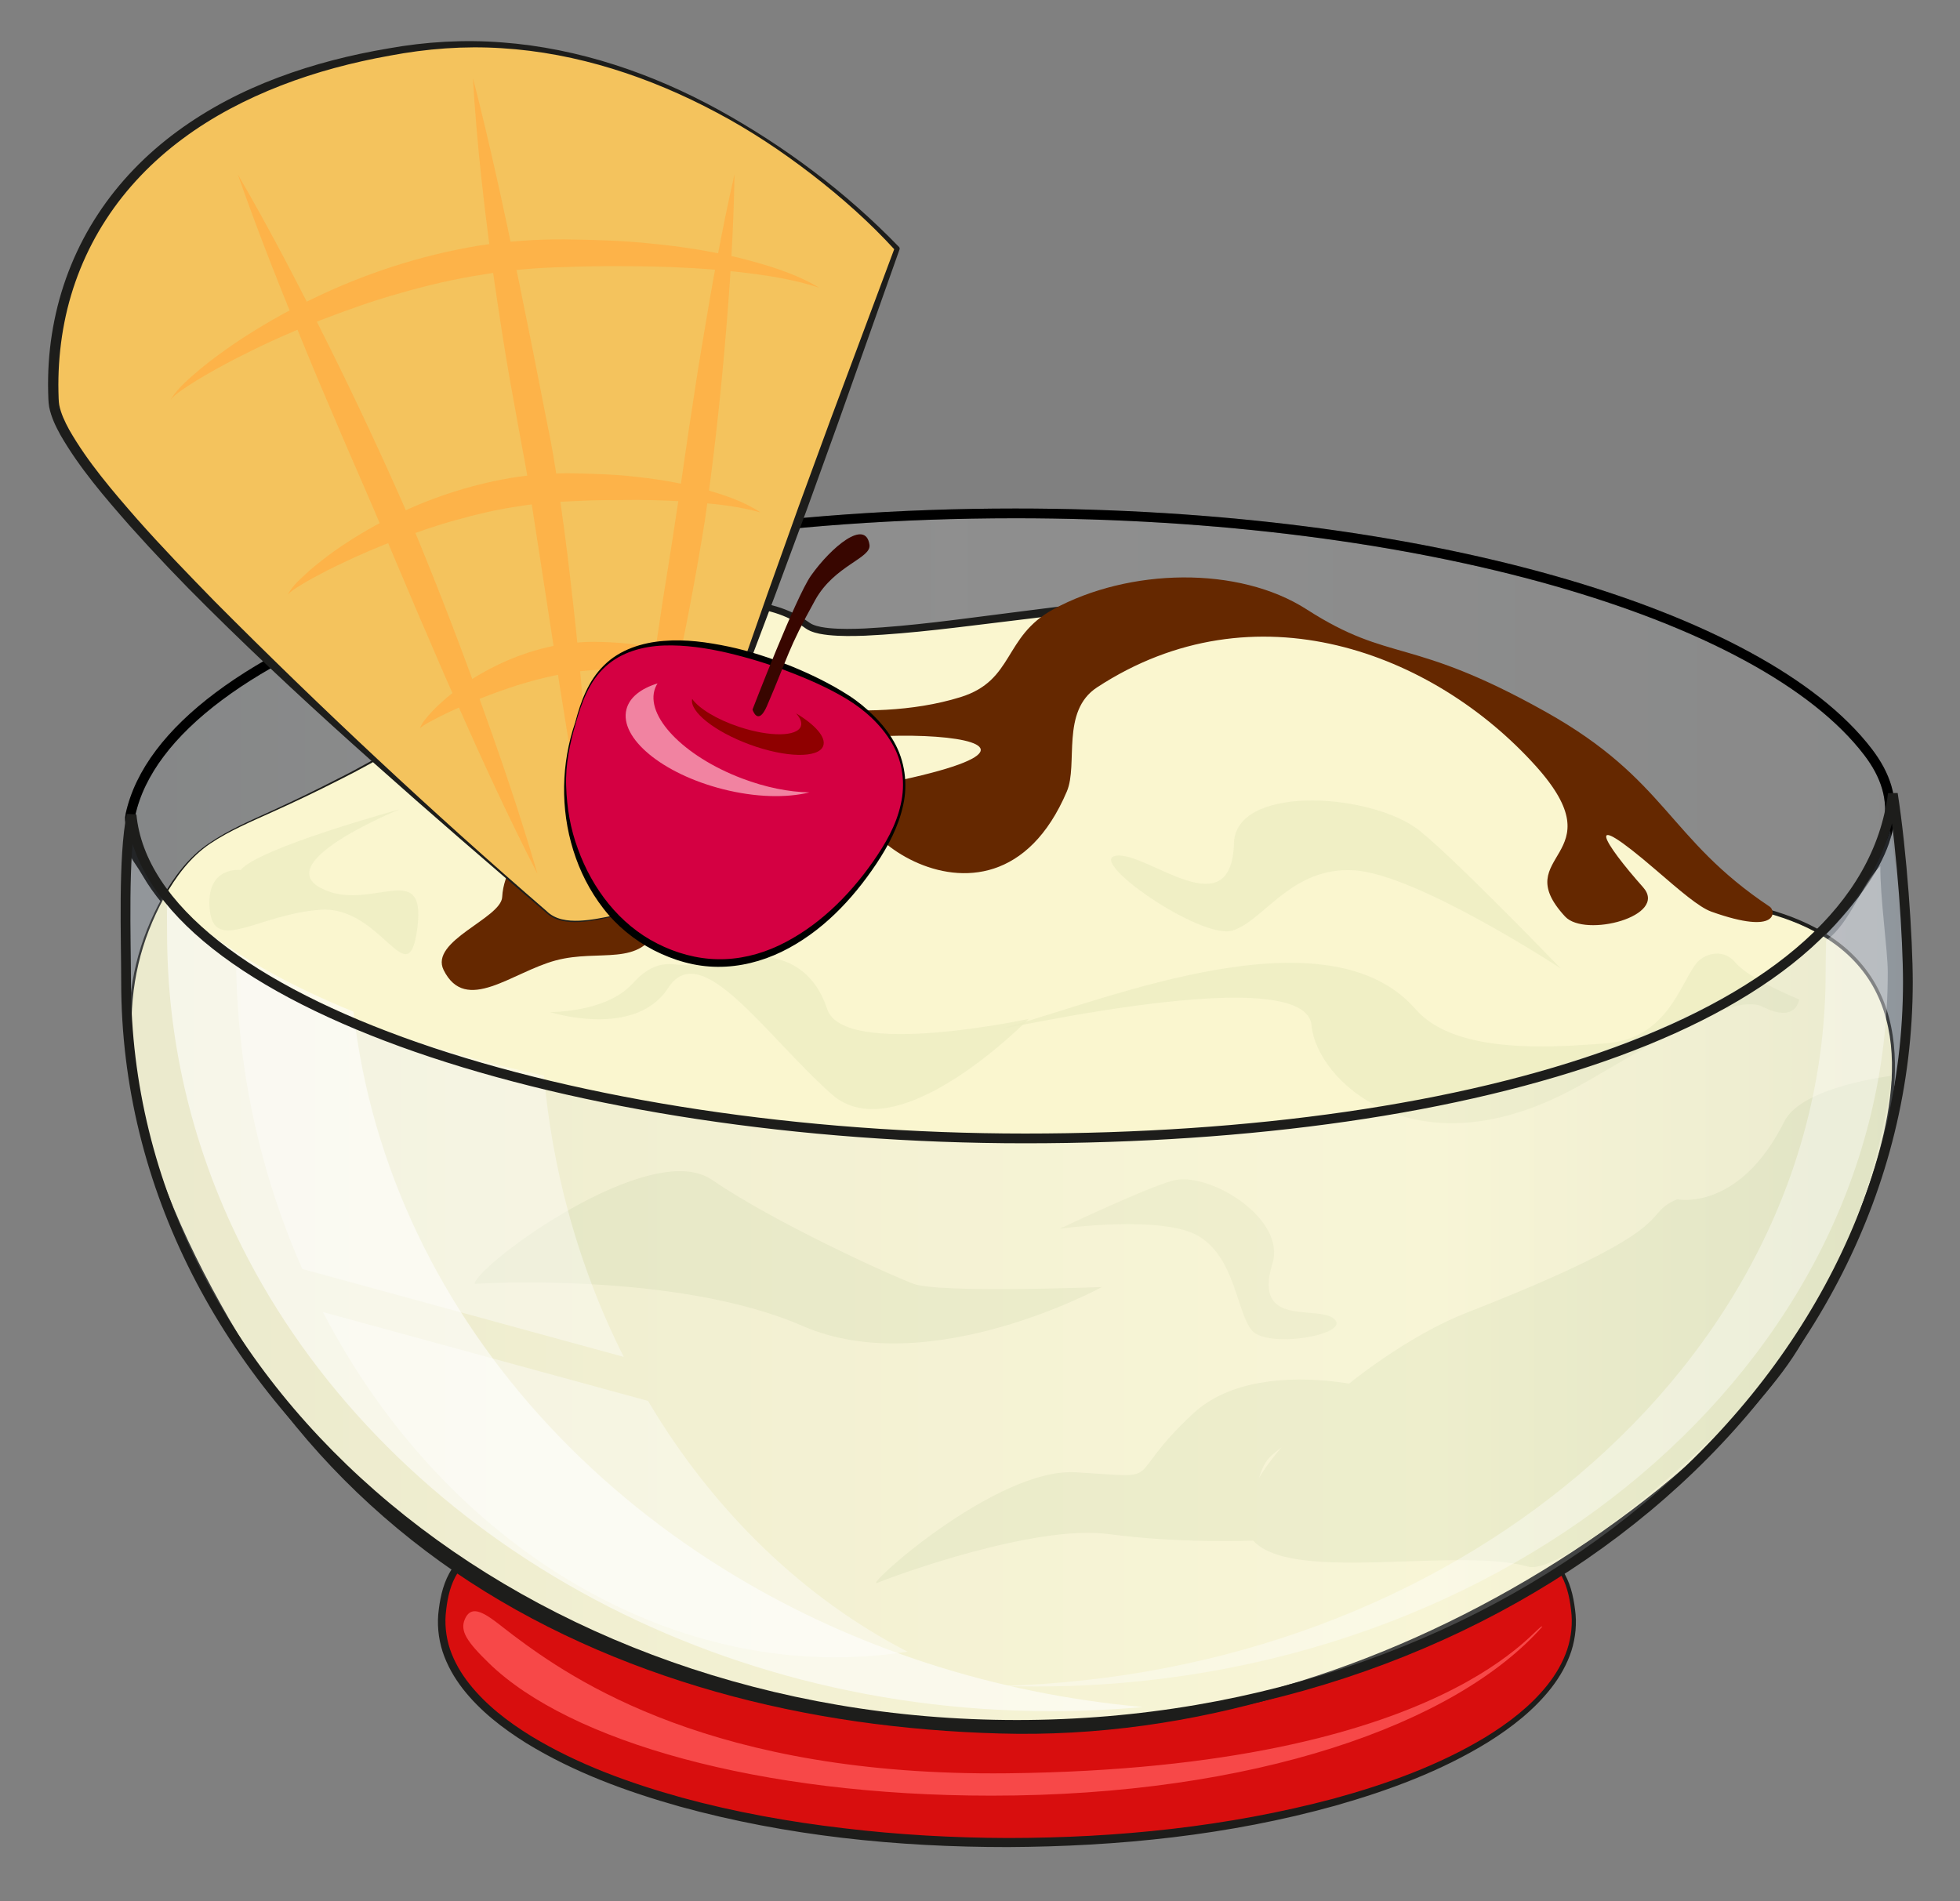 <?xml version="1.0" encoding="iso-8859-1"?>
<!-- Generator: Adobe Illustrator 16.0.0, SVG Export Plug-In . SVG Version: 6.00 Build 0)  -->
<!DOCTYPE svg PUBLIC "-//W3C//DTD SVG 1.1//EN" "http://www.w3.org/Graphics/SVG/1.1/DTD/svg11.dtd">
<svg version="1.1" id="Layer_1" xmlns="http://www.w3.org/2000/svg" xmlns:xlink="http://www.w3.org/1999/xlink" x="0px" y="0px"
	 width="201px" height="195px" viewBox="0 0 201 195" style="enable-background:new 0 0 201 195;" xml:space="preserve">
<rect x="0" y="0" width="201" height="195" fill="#808080" stroke="none"/>
<linearGradient id="SVGID_1_" gradientUnits="userSpaceOnUse" x1="5025.685" y1="129.159" x2="5208.469" y2="129.159" gradientTransform="matrix(-1 0 0 1 5221.342 0)">
	<stop  offset="0" style="stop-color:#A8B8C9"/>
	<stop  offset="0.27" style="stop-color:#EEF0F1"/>
	<stop  offset="0.433" style="stop-color:#E7E9EB"/>
	<stop  offset="0.678" style="stop-color:#D2D7DC"/>
	<stop  offset="0.975" style="stop-color:#B0B8C2"/>
	<stop  offset="0.978" style="stop-color:#B0B8C2"/>
</linearGradient>
<path style="opacity:0.24;fill:url(#SVGID_1_);" d="M12.929,100.725c0,42.074,40.903,76.183,91.363,76.183
	c50.459,0,91.363-34.108,91.363-76.183c0-4.463-0.604-13.321-1.541-19.317c-4.281,23.426-42.894,35.35-88.989,35.35
	c-46.098,0-91.292-14.674-91.635-33.182C12.608,87.828,12.929,96.262,12.929,100.725z"/>
<linearGradient id="SVGID_2_" gradientUnits="userSpaceOnUse" x1="13.324" y1="84.743" x2="193.823" y2="84.743">
	<stop  offset="0.006" style="stop-color:#B0BFC4;stop-opacity:0.6"/>
	<stop  offset="0.219" style="stop-color:#EEF0F1;stop-opacity:0.6"/>
	<stop  offset="0.359" style="stop-color:#F5F7F7;stop-opacity:0.6"/>
	<stop  offset="0.466" style="stop-color:#FFFFFF;stop-opacity:0.6"/>
	<stop  offset="1" style="stop-color:#D1D4D4;stop-opacity:0.6"/>
</linearGradient>
<path style="opacity:0.2;fill:url(#SVGID_2_);stroke:#000000;stroke-miterlimit:3.864;" d="M187.834,94.5
	c-13.058,14.302-46.149,22.333-83.501,22.333c-43.987,0-80.715-12.517-89.25-27.25c-1.221-2.106-1.5-1.677-1.5-4
	c0-0.921-0.401-1.131-0.205-2.032c3.767-17.296,42.952-30.897,90.736-30.897c41.626,0,76.587,10.263,87.448,24.467
	C195.167,81.834,194.834,86.833,187.834,94.5z"/>
<path style="fill:none;stroke:#000000;stroke-miterlimit:3.864;" d="M187.834,94.5c-13.058,14.302-46.149,22.333-83.501,22.333
	c-43.987,0-80.715-12.517-89.25-27.25c-1.221-2.106-1.5-1.677-1.5-4c0-0.921-0.401-1.131-0.205-2.032
	c3.767-17.296,42.952-30.897,90.736-30.897c41.626,0,76.587,10.263,87.448,24.467C195.167,81.834,194.834,86.833,187.834,94.5z"/>
<g>
	<path style="fill:#D80E0E;" d="M120.635,116.814c0,0,8.995-2.266,12.369,7.25c2.716,7.658,4.797,18.179,12.089,26.171
		c8.995,9.854,15.646,6,16.305,15.744v0.396c0,12.48-25.989,22.598-58.052,22.598c-32.062,0-58.051-10.117-58.051-22.598v-0.396
		c0.658-9.744,7.312-5.891,16.306-15.744c7.29-7.992,9.373-18.513,12.088-26.171c3.374-9.516,12.369-7.25,12.369-7.25H120.635z"/>
	<path style="fill:#1D1D1B;" d="M120.635,116.814c2.751-0.562,5.77-0.158,8.136,1.42c1.18,0.781,2.168,1.837,2.921,3.033
		c0.769,1.191,1.275,2.527,1.714,3.866c1.786,5.351,3.263,10.829,5.722,15.917c2.399,5.088,5.874,9.741,10.424,13.07
		c1.135,0.83,2.335,1.565,3.577,2.224c1.24,0.664,2.527,1.237,3.783,1.904c1.246,0.66,2.485,1.502,3.283,2.738
		c0.808,1.222,1.15,2.666,1.326,4.075c0.202,1.428,0.062,2.893-0.377,4.275c-0.45,1.373-1.174,2.642-2.053,3.772
		c-1.768,2.268-4.056,4.045-6.459,5.553c-4.85,2.993-10.226,4.976-15.668,6.525c-10.932,3.047-22.305,4.199-33.617,4.254
		c-11.315,0.006-22.691-1.142-33.643-4.159c-5.453-1.536-10.842-3.505-15.72-6.494c-2.417-1.508-4.726-3.285-6.517-5.573
		c-0.887-1.144-1.622-2.429-2.08-3.824c-0.447-1.406-0.589-2.891-0.385-4.348c0.179-1.423,0.524-2.893,1.354-4.148
		c0.819-1.27,2.091-2.13,3.344-2.794c1.265-0.671,2.549-1.242,3.784-1.904c1.236-0.655,2.429-1.386,3.556-2.21
		c4.521-3.311,7.979-7.936,10.391-12.997c2.467-5.066,3.961-10.534,5.764-15.885c0.817-2.681,2.26-5.358,4.688-6.928
		c2.393-1.579,5.418-1.992,8.192-1.424l-0.016-0.002L120.635,116.814z M120.635,116.814l-34.577,0.066h-0.006l-0.01-0.002
		c-2.73-0.544-5.736-0.138-8.062,1.443c-1.162,0.78-2.13,1.83-2.867,3.017c-0.753,1.186-1.243,2.502-1.673,3.846
		c-1.746,5.354-3.188,10.851-5.625,15.984c-2.385,5.13-5.84,9.863-10.424,13.289c-1.144,0.854-2.357,1.613-3.607,2.292
		c-1.248,0.684-2.54,1.274-3.762,1.939c-1.218,0.661-2.353,1.46-3.067,2.593c-0.728,1.121-1.045,2.482-1.201,3.846
		c-0.178,1.341-0.031,2.735,0.392,4.013c0.436,1.284,1.131,2.48,1.984,3.557c1.709,2.159,3.948,3.885,6.315,5.345
		c4.776,2.904,10.109,4.836,15.51,6.334c5.42,1.478,10.97,2.473,16.554,3.129c5.584,0.67,11.212,0.989,16.84,1.003
		c11.247-0.001,22.543-1.15,33.419-4.037c5.412-1.484,10.758-3.401,15.562-6.303c2.381-1.46,4.639-3.185,6.372-5.365
		c0.862-1.088,1.568-2.302,2.012-3.609c0.431-1.301,0.579-2.715,0.399-4.085c-0.159-1.378-0.479-2.764-1.228-3.919
		c-0.736-1.167-1.903-1.985-3.128-2.65c-1.231-0.67-2.52-1.258-3.762-1.939c-1.245-0.676-2.451-1.431-3.587-2.279
		c-4.555-3.408-7.994-8.111-10.393-13.215c-2.446-5.111-3.902-10.598-5.667-15.952c-0.434-1.341-0.933-2.669-1.694-3.86
		c-0.746-1.193-1.725-2.249-2.898-3.032C126.401,116.68,123.388,116.263,120.635,116.814z"/>
</g>
<path style="fill:#F74848;" d="M103.291,181.872c-30.197,0.337-44.577-9.593-50.625-14.135c-2.259-1.696-4.167-3.617-5-1.658
	c-0.501,1.179,0.167,2.262,2.5,4.522c8.262,8.005,27.711,13.565,51.5,13.565c26.865,0,47.591-7.268,56.5-17.334
	C157.78,166.148,148.891,181.362,103.291,181.872z"/>
<g>
	<path style="fill:#FAF6CF;" d="M21.5,86.5c3.572-2.369,5.834-2.666,15.334-7.666s34.5-23.167,46-14.667
		c3.141,2.321,23.666-1.833,34.666-2.333s28.209,6.712,32.667,8.333c14.666,5.333,18.804,21.445,25.166,22.166
		c26.5,3,20.501,24.334,9.501,44.834c-6.521,12.154-40.467,41.245-82.001,40.166c-38.5-1-65.833-17.999-79.333-41.499
		s-10.666-35.5-7.666-42C17.544,90.129,19.569,87.78,21.5,86.5z"/>
	<path style="fill:#1D1D1B;" d="M21.473,86.458c2.036-1.388,4.318-2.341,6.539-3.365c2.229-1.019,4.433-2.091,6.611-3.213
		c4.392-2.179,8.487-4.891,12.721-7.369c4.222-2.497,8.514-4.899,13.003-6.912c4.484-1.969,9.198-3.705,14.191-3.961
		c2.474-0.103,5.056,0.255,7.292,1.478c0.273,0.16,0.552,0.311,0.812,0.493c0.268,0.177,0.529,0.383,0.725,0.452
		c0.498,0.21,1.096,0.3,1.684,0.361c1.188,0.112,2.408,0.087,3.623,0.036c4.868-0.256,9.729-0.953,14.59-1.566
		c4.867-0.604,9.725-1.323,14.667-1.515c5.008-0.062,9.863,1.035,14.606,2.316c4.744,1.315,9.384,2.955,13.968,4.709l3.431,1.317
		c1.149,0.415,2.312,0.907,3.407,1.477c2.208,1.136,4.248,2.578,6.095,4.221c3.726,3.28,6.598,7.34,9.515,11.254
		c0.739,0.973,1.491,1.936,2.312,2.828c0.822,0.882,1.72,1.721,2.785,2.23c0.54,0.263,1.082,0.378,1.704,0.436
		c0.61,0.077,1.222,0.162,1.829,0.265c1.215,0.202,2.423,0.458,3.613,0.786c2.375,0.654,4.7,1.595,6.746,3.003
		c2.047,1.394,3.765,3.307,4.827,5.556c1.079,2.244,1.513,4.739,1.556,7.2c0.044,2.47-0.291,4.928-0.821,7.33
		c-1.078,4.808-2.891,9.409-4.939,13.867c-1.03,2.229-2.132,4.425-3.28,6.594c-1.125,2.204-2.619,4.194-4.196,6.078
		c-3.183,3.76-6.796,7.125-10.591,10.245c-3.803,3.117-7.816,5.972-11.992,8.57c-8.352,5.187-17.36,9.353-26.796,12.188
		c-9.437,2.81-19.313,4.229-29.177,3.942c-9.827-0.274-19.664-1.601-29.146-4.291c-9.47-2.687-18.611-6.72-26.759-12.293
		c-8.13-5.581-15.246-12.661-20.689-20.875c-1.361-2.05-2.606-4.181-3.776-6.338c-1.174-2.159-2.286-4.351-3.311-6.585
		c-2.042-4.467-3.764-9.107-4.776-13.928c-1.01-4.801-1.276-9.846-0.107-14.65c0.579-2.395,1.511-4.697,2.708-6.843
		C17.888,89.861,19.411,87.833,21.473,86.458z M21.527,86.542c-2.028,1.38-3.52,3.405-4.703,5.528
		c-1.169,2.146-2.078,4.436-2.632,6.814c-1.121,4.769-0.818,9.766,0.222,14.524c1.043,4.777,2.791,9.378,4.857,13.806
		c1.037,2.215,2.161,4.39,3.352,6.525c1.187,2.143,2.447,4.232,3.822,6.252c5.497,8.079,12.625,14.996,20.727,20.414
		c8.084,5.458,17.092,9.503,26.48,12.163c18.771,5.134,39.062,6.169,57.805,0.425c9.376-2.735,18.358-6.801,26.705-11.892
		c4.171-2.55,8.19-5.356,11.994-8.431c3.792-3.083,7.406-6.411,10.583-10.122c3.3-3.634,5.343-8.137,7.473-12.54
		c2.059-4.435,3.879-9.008,4.968-13.776c0.535-2.38,0.875-4.814,0.842-7.251c-0.038-2.43-0.491-4.876-1.551-7.061
		c-1.047-2.189-2.727-4.042-4.736-5.396c-2.007-1.368-4.297-2.283-6.645-2.917c-1.176-0.317-2.371-0.565-3.575-0.76
		c-0.603-0.099-1.205-0.18-1.812-0.253c-0.598-0.05-1.274-0.183-1.84-0.462c-1.161-0.547-2.093-1.416-2.942-2.312
		c-0.847-0.906-1.613-1.874-2.363-2.847c-2.958-3.91-5.833-7.904-9.52-11.101c-1.827-1.602-3.832-2.998-5.993-4.092
		c-1.084-0.554-2.187-1.013-3.346-1.423l-3.443-1.298c-4.583-1.722-9.212-3.325-13.928-4.601c-4.705-1.244-9.541-2.291-14.367-2.198
		c-4.859,0.233-9.73,0.865-14.593,1.456c-4.868,0.584-9.732,1.253-14.664,1.482c-1.234,0.044-2.473,0.064-3.726-0.062
		c-0.626-0.072-1.258-0.158-1.894-0.427c-0.375-0.165-0.588-0.36-0.832-0.519c-0.241-0.173-0.501-0.316-0.755-0.468
		c-2.081-1.164-4.534-1.539-6.937-1.46c-4.85,0.202-9.546,1.868-14.017,3.786C56.061,68,51.747,70.337,47.5,72.779l-6.347,3.715
		c-2.105,1.255-4.254,2.453-6.45,3.545c-2.187,1.111-4.399,2.173-6.635,3.18C25.839,84.234,23.562,85.171,21.527,86.542z"/>
</g>
<path style="fill:#652800;" d="M51.5,92c-0.11,2.196-7.5,4.5-6,7.5c2.277,4.554,7.006,0.201,11.5-1c4.493-1.201,8.75,0.75,10.5-3.5
	c2.499-6.069,2.978-7.097,10.5-16.5c4-5,40-3.5,12,2c-8.011,1.574,11.55,19.132,19.406,0.673c1.183-2.779-0.642-8.227,3.094-10.673
	c16.159-10.577,34.5-3.584,44.97,8.034C166,88,154.5,87.5,160.5,94c2.035,2.205,10.638-0.032,8-3c-4-4.5-6.5-8.5,1.304-1.782
	c2.543,2.189,4.449,3.836,5.696,4.282c7,2.5,6.567-0.122,6-0.5c-10.5-7-10.5-13-23-20c-13.919-7.795-15.839-4.933-24.5-10.5
	c-7-4.5-18.244-4.239-26,0c-5.136,2.807-3.96,7.28-9.5,9c-9.893,3.07-22,0-22,0S51.987,82.258,51.5,92z"/>
<g>
	<path style="fill:#F4C35D;" d="M63.049,93.918c2.778-0.611,4.903-2.354,5.652-4.363L92,25.5c0,0-21.853-24.594-50-20.5
		C14.5,9,4.704,25.512,5.5,41.167C6,51,56,93.5,56,93.5C57.52,95.012,60.266,94.532,63.049,93.918z"/>
	<path style="fill:#1D1D1B;" d="M63.038,93.869c1.525-0.35,2.985-1.054,4.109-2.144c0.565-0.537,1.032-1.179,1.354-1.885
		c0.293-0.718,0.539-1.476,0.811-2.212c1.072-2.962,2.12-5.932,3.153-8.908l6.248-17.836l3.178-8.898l3.253-8.872l6.612-17.704
		l0.05,0.262c-2.59-2.849-5.51-5.432-8.572-7.795c-3.067-2.361-6.303-4.517-9.726-6.328c-6.816-3.64-14.325-6.133-22.04-6.604
		c-3.854-0.25-7.71,0.044-11.506,0.765c-3.796,0.681-7.545,1.666-11.133,3.057c-3.583,1.393-7.023,3.176-10.098,5.467
		c-3.076,2.28-5.777,5.07-7.854,8.276c-2.084,3.199-3.534,6.802-4.271,10.547c-0.37,1.872-0.57,3.778-0.612,5.687
		c-0.011,0.478-0.011,0.955,0,1.433c0.017,0.472,0.013,0.98,0.083,1.368c0.166,0.846,0.57,1.71,1.02,2.532
		c1.884,3.294,4.43,6.259,6.965,9.161c2.561,2.897,5.259,5.678,7.964,8.452c10.931,10.989,22.283,21.6,34.025,31.748l0.005,0.004
		c0.423,0.423,0.975,0.704,1.561,0.843c0.586,0.143,1.199,0.169,1.806,0.144C60.639,94.375,61.842,94.125,63.038,93.869z
		 M63.06,93.967c-1.195,0.265-2.4,0.525-3.632,0.592c-0.615,0.031-1.239,0.009-1.845-0.134c-0.605-0.138-1.188-0.428-1.637-0.87
		l0.004,0.004c-5.906-5.039-11.782-10.112-17.579-15.279c-5.804-5.16-11.512-10.431-17.028-15.909
		c-2.765-2.733-5.448-5.55-8.044-8.454c-2.565-2.929-5.13-5.883-7.118-9.333c-0.477-0.875-0.925-1.785-1.14-2.848
		c-0.096-0.57-0.08-1.038-0.102-1.534c-0.012-0.493-0.013-0.985-0.003-1.478c0.036-1.97,0.249-3.939,0.643-5.872
		c0.779-3.867,2.296-7.589,4.465-10.884c2.161-3.303,4.96-6.165,8.126-8.489c3.168-2.331,6.683-4.153,10.346-5.526
		c3.665-1.379,7.47-2.337,11.317-2.987c3.835-0.691,7.784-0.921,11.675-0.614c7.807,0.587,15.35,3.163,22.162,6.898
		c6.813,3.759,13.094,8.464,18.525,14.078c0.066,0.068,0.084,0.166,0.054,0.25l-0.004,0.013l-6.307,17.814l-3.207,8.888
		l-3.282,8.861l-6.671,17.683c-1.12,2.944-2.225,5.894-3.306,8.852c-0.28,0.738-0.528,1.478-0.834,2.216
		c-0.336,0.724-0.819,1.376-1.398,1.919C66.087,92.922,64.598,93.625,63.06,93.967z"/>
</g>
<g>
	<path style="fill:#FDB349;" d="M48.5,8c1.751,6.807,3.215,13.65,4.638,20.497c0.687,3.428,1.403,6.849,2.062,10.278l1.009,5.14
		c0.362,1.69,0.654,3.495,0.915,5.217c0.521,3.482,0.999,6.953,1.383,10.438c0.412,3.479,0.779,6.963,1.093,10.452
		C60.24,76.997,60.77,83.983,61,91c-1.375-6.884-2.511-13.792-3.608-20.702l-3.188-20.706c-0.276-1.734-0.596-3.375-0.918-5.116
		l-0.937-5.174c-0.615-3.45-1.131-6.917-1.645-10.382C49.73,21.981,48.904,15.019,48.5,8z"/>
</g>
<g>
	<path style="fill:#FDB349;" d="M24.383,17.875c3.285,5.65,6.29,11.431,9.185,17.265c2.907,5.832,5.66,11.718,8.282,17.711
		c2.524,6.034,4.884,12.088,7.102,18.215c2.227,6.119,4.34,12.282,6.165,18.558c-2.985-5.814-5.704-11.732-8.336-17.684
		c-1.344-2.964-2.587-5.969-3.891-8.947l-3.796-8.963c-1.248-2.98-2.573-5.952-3.857-8.936c-1.257-2.998-2.57-5.972-3.791-8.99
		C28.954,30.094,26.541,24.044,24.383,17.875z"/>
</g>
<g>
	<path style="fill:#FDB349;" d="M75.324,17.87c-0.091,5.956-0.49,11.876-1.01,17.784c-0.51,5.914-1.179,11.79-2.021,17.696
		c-0.947,5.886-2.053,11.697-3.316,17.496c-1.252,5.796-2.625,11.569-4.301,17.285c0.448-5.939,1.178-11.826,1.996-17.694
		c0.379-2.939,0.866-5.859,1.287-8.789c0.458-2.922,0.948-5.842,1.371-8.751c0.464-2.897,0.859-5.835,1.294-8.759
		c0.465-2.922,0.87-5.855,1.376-8.775C72.958,29.515,74,23.677,75.324,17.87z"/>
</g>
<g>
	<path style="fill:#FDB349;" d="M17.5,41c0.766-1.289,1.975-2.229,3.089-3.196c1.146-0.948,2.356-1.813,3.581-2.658
		c2.474-1.649,5.059-3.141,7.748-4.433c5.361-2.615,11.109-4.501,17.051-5.5c2.963-0.461,6.025-0.691,8.989-0.662
		c2.971,0.04,5.94,0.119,8.899,0.438c2.959,0.281,5.907,0.746,8.806,1.421c2.875,0.73,5.783,1.562,8.337,3.09
		c-2.804-0.908-5.699-1.322-8.588-1.638c-2.89-0.322-5.794-0.46-8.697-0.537c-2.904-0.035-5.811-0.06-8.713,0.066
		c-2.91,0.058-5.719,0.295-8.554,0.781c-2.831,0.431-5.63,1.093-8.396,1.889c-2.777,0.765-5.494,1.75-8.196,2.787
		c-2.688,1.073-5.351,2.241-7.945,3.561c-1.307,0.644-2.584,1.344-3.849,2.073c-0.632,0.366-1.255,0.747-1.862,1.151
		C18.599,40.042,17.96,40.428,17.5,41z"/>
</g>
<g>
	<path style="fill:#FDB349;" d="M29.5,61c0.518-0.978,1.39-1.693,2.182-2.432c0.818-0.725,1.69-1.381,2.57-2.027
		c1.786-1.253,3.659-2.391,5.619-3.369c3.904-1.988,8.125-3.403,12.499-4.152c2.177-0.356,4.449-0.52,6.621-0.472
		c2.178,0.051,4.354,0.117,6.521,0.388c2.168,0.233,4.324,0.619,6.441,1.162c2.096,0.591,4.22,1.257,6.047,2.461
		c-2.079-0.583-4.189-0.833-6.299-1.01c-2.107-0.19-4.221-0.248-6.332-0.276c-2.111,0.012-4.225,0.001-6.333,0.116
		c-2.116,0.068-4.129,0.25-6.183,0.591c-2.046,0.307-4.071,0.788-6.076,1.355c-2.017,0.537-3.987,1.248-5.962,1.971
		c-1.959,0.759-3.911,1.574-5.817,2.498c-0.963,0.446-1.903,0.938-2.841,1.443c-0.468,0.253-0.93,0.519-1.381,0.801
		C30.325,60.329,29.859,60.601,29.5,61z"/>
</g>
<g>
	<path style="fill:#FDB349;" d="M43.057,74.705c0.258-0.671,0.771-1.19,1.233-1.713c0.479-0.518,1.003-0.982,1.531-1.447
		c1.082-0.89,2.228-1.713,3.449-2.417c2.438-1.409,5.124-2.458,7.959-2.969c1.403-0.251,2.899-0.368,4.29-0.321
		c1.4,0.03,2.791,0.13,4.178,0.333c1.387,0.196,2.762,0.518,4.104,0.939c1.323,0.465,2.667,0.99,3.755,1.896
		c-1.356-0.293-2.688-0.397-4.025-0.448c-1.33-0.075-2.661-0.053-3.985-0.034c-1.324,0.033-2.653,0.078-3.97,0.158
		c-1.326,0.06-2.546,0.197-3.817,0.427c-2.517,0.451-5.01,1.204-7.473,2.137c-1.229,0.471-2.467,0.962-3.677,1.532
		c-0.617,0.266-1.215,0.569-1.82,0.871C44.198,73.972,43.568,74.251,43.057,74.705z"/>
</g>
<path style="opacity:0.78;fill:#EDEDC3;" d="M145.071,84.822c-5.248-3.561-18.356-4.225-18.527,1.658
	c-0.256,8.802-8.892,0.858-12.066,1.277c-3.174,0.419,8.691,8.66,11.91,7.684c3.218-0.977,6.023-6.584,12.496-6.178
	c6.473,0.406,21.178,10.069,21.178,10.069S147.97,86.79,145.071,84.822z"/>
<path style="opacity:0.78;fill:#EDEDC3;" d="M120.636,121.01c3.801-0.609,11.234,4.072,9.855,8.571
	c-2.064,6.732,4.715,4.161,6.369,5.73c1.655,1.57-6.989,3.089-8.528,1.082c-1.539-2.007-1.689-7.34-5.378-9.592
	c-3.69-2.252-14.264-0.784-14.264-0.784S118.536,121.346,120.636,121.01z"/>
<path style="opacity:0.78;fill:#EDEDC3;" d="M174,98.75c-1.724,2.151-3,7.75-9.25,8.25s-15.636,1.031-19.583-3.5
	c-9-10.333-31.667-1-41.333,1.667c-7.58,2.092,29.999-7.334,30.666,0c0.509,5.595,10.334,15,26.25,6.833
	c5.493-2.819,16.5-10.5,20-8.75s3.75-0.75,3.75-0.75s-5-2-6.5-3.75S174.547,98.067,174,98.75z"/>
<path style="opacity:0.78;fill:#EDEDC3;" d="M70.795,98.964c3.003-0.437,11.372-3.464,14.039,4.536c1.697,5.093,20.666,1,20.666,1
	s-13.417,13.733-20.2,7.734s-13.392-16.155-16.785-10.901s-12.131,2.465-12.131,2.465s5.755,0.078,8.466-2.905
	C67.562,97.91,69.249,99.188,70.795,98.964z"/>
<path style="opacity:0.78;fill:#EDEDC3;" d="M24.683,89.23C26.495,86.964,41,83,41,83s-13.146,5.323-8.161,8.042
	c4.984,2.719,10.875-3.171,9.968,4.078s-3.624-2.265-9.968-1.812s-10.875,4.532-11.329,0C21.057,88.776,24.683,89.23,24.683,89.23z"
	/>
<g>
	<g>
		<path style="fill:#D40042;" d="M59.023,74.115c0.828-2.88,2.117-7.603,8.807-8.133c6.689-0.531,16.799,3.591,20.37,6.41
			c3.57,2.819,6.829,7.444,2.34,14.785s-12.368,13.754-21.007,10.902S58.657,86.78,58.223,83.903
			C57.515,79.213,58.346,76.475,59.023,74.115z"/>
		<g>
			<path d="M58.987,74.105c0.556-2.118,1.334-4.297,2.963-5.875c1.604-1.601,3.891-2.323,6.11-2.497
				c2.242-0.191,4.48,0.129,6.656,0.582c2.183,0.46,4.297,1.176,6.367,1.985c2.057,0.841,4.066,1.811,5.943,3.02
				c0.94,0.604,1.811,1.32,2.596,2.109c0.789,0.787,1.503,1.661,2.05,2.639c1.12,1.947,1.44,4.313,0.953,6.496
				c-0.47,2.193-1.539,4.203-2.765,6.045c-2.458,3.674-5.637,7.036-9.716,9.015c-2.026,0.979-4.281,1.557-6.56,1.535
				c-2.297-0.01-4.501-0.665-6.529-1.697c-2.008-1.041-3.808-2.506-5.184-4.296c-1.386-1.782-2.413-3.818-3.076-5.951
				C57.453,82.941,57.553,78.292,58.987,74.105z M59.06,74.125c-0.625,2.115-1.084,4.296-1.002,6.501
				c0.069,2.198,0.438,4.385,1.204,6.432c1.472,4.096,4.271,7.766,8.147,9.716c1.901,0.971,4.055,1.573,6.187,1.604
				c2.146,0.045,4.29-0.474,6.248-1.392c3.929-1.858,7.17-5.025,9.678-8.607c1.252-1.795,2.382-3.722,2.847-5.87
				c0.5-2.124,0.213-4.436-0.92-6.312c-1.101-1.886-2.79-3.398-4.644-4.524c-1.877-1.127-3.898-2.015-5.947-2.794
				c-2.046-0.795-4.152-1.425-6.282-1.93c-2.13-0.49-4.31-0.817-6.487-0.746c-2.154,0.078-4.378,0.678-6.002,2.169
				C60.437,69.855,59.652,72.023,59.06,74.125z"/>
		</g>
	</g>
	<path style="fill:#8F0000;" d="M81.635,73.161c0.434,0.477,0.621,0.93,0.5,1.308c-0.358,1.093-3.204,1.125-6.354,0.073
		c-2.293-0.761-4.112-1.886-4.8-2.863c-0.285,1.289,2.286,3.348,5.883,4.674c3.701,1.364,7.083,1.433,7.556,0.154
		C84.747,75.624,83.597,74.329,81.635,73.161z"/>
	<path style="fill:#F183A1;" d="M76.075,79.832c-5.988-2.276-9.966-6.423-8.885-9.265c0.061-0.168,0.145-0.323,0.241-0.476
		c-1.705,0.529-2.876,1.43-3.188,2.66c-0.748,2.946,3.68,6.613,9.888,8.187c3.354,0.853,6.534,0.915,8.874,0.331
		C80.936,81.233,78.531,80.767,76.075,79.832z"/>
	<path style="fill:#380600;" d="M77.17,72.775c0,0,4.436-11.54,6.004-13.749c2.087-2.938,5.597-5.862,5.993-3.15
		c0.203,1.385-3.587,2.096-5.567,5.662c-2.875,5.181-2.717,5.695-4.943,10.855C77.727,74.553,77.17,72.775,77.17,72.775z"/>
</g>
<path style="fill:#EDEDC3;" d="M110.333,151c9.632,0.584,4.5,1,12-6s24-1.5,23-0.75s-10.333,0.75-15,5.084
	c-2.229,2.069-1.75,8.666-1.75,8.666s-7.417,0.333-14.917-0.667s-21.917,4.25-23.667,5S102.083,150.5,110.333,151z"/>
<path style="fill:#EDEDC3;" d="M171.999,123.003c-4,1.667,1.335,2.663-21.665,11.664c-9.229,3.611-22.666,14.998-22.667,21
	c-0.001,7.922,20.667,2.667,29,5c4.11,1.15,23-16,27-22C192.451,125.491,194,110.334,194,110.334s-9.206,1.077-11.001,4.668
	C178.333,124.335,171.999,123.003,171.999,123.003z"/>
<path style="fill:#EDEDC3;" d="M48.667,131.667c0.333-2,18-15,24.333-10.667s18,9.667,20.667,10.667S113,132,113,132
	s-17.667,9.667-30.667,4S48.667,131.667,48.667,131.667z"/>
<g>
	
		<linearGradient id="SVGID_3_" gradientUnits="userSpaceOnUse" x1="5025.685" y1="130.243" x2="5208.469" y2="130.243" gradientTransform="matrix(-1 0 0 1 5221.342 0)">
		<stop  offset="0" style="stop-color:#A8B8C9"/>
		<stop  offset="0.27" style="stop-color:#EEF0F1"/>
		<stop  offset="0.433" style="stop-color:#E7E9EB"/>
		<stop  offset="0.678" style="stop-color:#D2D7DC"/>
		<stop  offset="0.975" style="stop-color:#B0B8C2"/>
		<stop  offset="0.978" style="stop-color:#B0B8C2"/>
	</linearGradient>
	<path style="opacity:0.2;fill:url(#SVGID_3_);" d="M12.929,100.725c0,42.074,40.903,76.183,91.363,76.183
		c50.459,0,91.363-34.108,91.363-76.183c0-4.463-0.885-9.562-1.821-15.558c-6,18-42.613,31.59-88.709,31.59
		c-46.098,0-89.763-13.876-91.635-33.182C12.608,87.828,12.929,96.262,12.929,100.725z"/>
	<path style="opacity:0.36;fill:#FFFFFF;" d="M161.878,151.272c-15.158,12.82-36.039,21.018-59.242,21.638
		c1.172,0.041,2.348,0.062,3.531,0.062c24.34,0.006,46.307-8.355,62.083-21.699c7.888-6.67,14.232-14.578,18.59-23.295
		c4.36-8.721,6.753-18.246,6.753-28.261c0.004-2.218-0.797-7.688-0.76-10.884c-1.887,1.771-3.136,5.935-5.56,7.6
		c-0.028,1.209-0.051,2.326-0.051,3.284c-0.002,10.015-2.395,19.54-6.757,28.261C176.107,136.694,169.769,144.603,161.878,151.272z"
		/>
	<path style="opacity:0.57;fill:#FFFFFF;" d="M17.111,91.989c0.016,1.373,0.026,2.651,0.026,3.753
		c0.006,10.903,2.484,21.275,7.008,30.771c6.778,14.233,18.193,26.489,32.688,35.182c14.493,8.69,32.04,13.805,50.971,13.803
		c3.177,0,6.313-0.144,9.401-0.423c-15.384-1.377-29.612-6.125-41.713-13.38c-14.495-8.692-25.911-20.948-32.69-35.182
		c-3.396-7.138-5.644-14.771-6.551-22.753c-6.357-2.587-11.865-5.608-16.27-9.166C18.956,93.762,18.014,92.888,17.111,91.989z"/>
	<path style="opacity:0.38;fill:#FFFFFF;" d="M24.218,98.474c0.038,6.703,0.938,13.59,2.809,20.466
		c1.066,3.913,2.407,7.649,3.974,11.209l32.962,9.014c-2.322-4.61-4.24-9.566-5.672-14.829c-1.279-4.687-2.098-9.379-2.507-14.014
		C42.83,107.511,31.839,103.507,24.218,98.474z M66.453,143.681l-33.337-9.115c12.573,24.257,36.438,38.52,59.953,34.834
		C82.533,163.979,73.206,155.082,66.453,143.681z"/>
	<path style="fill:none;stroke:#1D1D1B;stroke-miterlimit:3.864;" d="M12.929,100.725c0,42.074,40.903,76.183,91.363,76.183
		c50.459,0,91.363-34.108,91.363-76.183c0-4.463-0.604-13.321-1.541-19.317c-2.947,23.427-42.894,35.35-88.989,35.35
		c-46.098,0-89.763-13.876-91.635-33.182C12.608,87.828,12.929,96.262,12.929,100.725z"/>
</g>
</svg>
